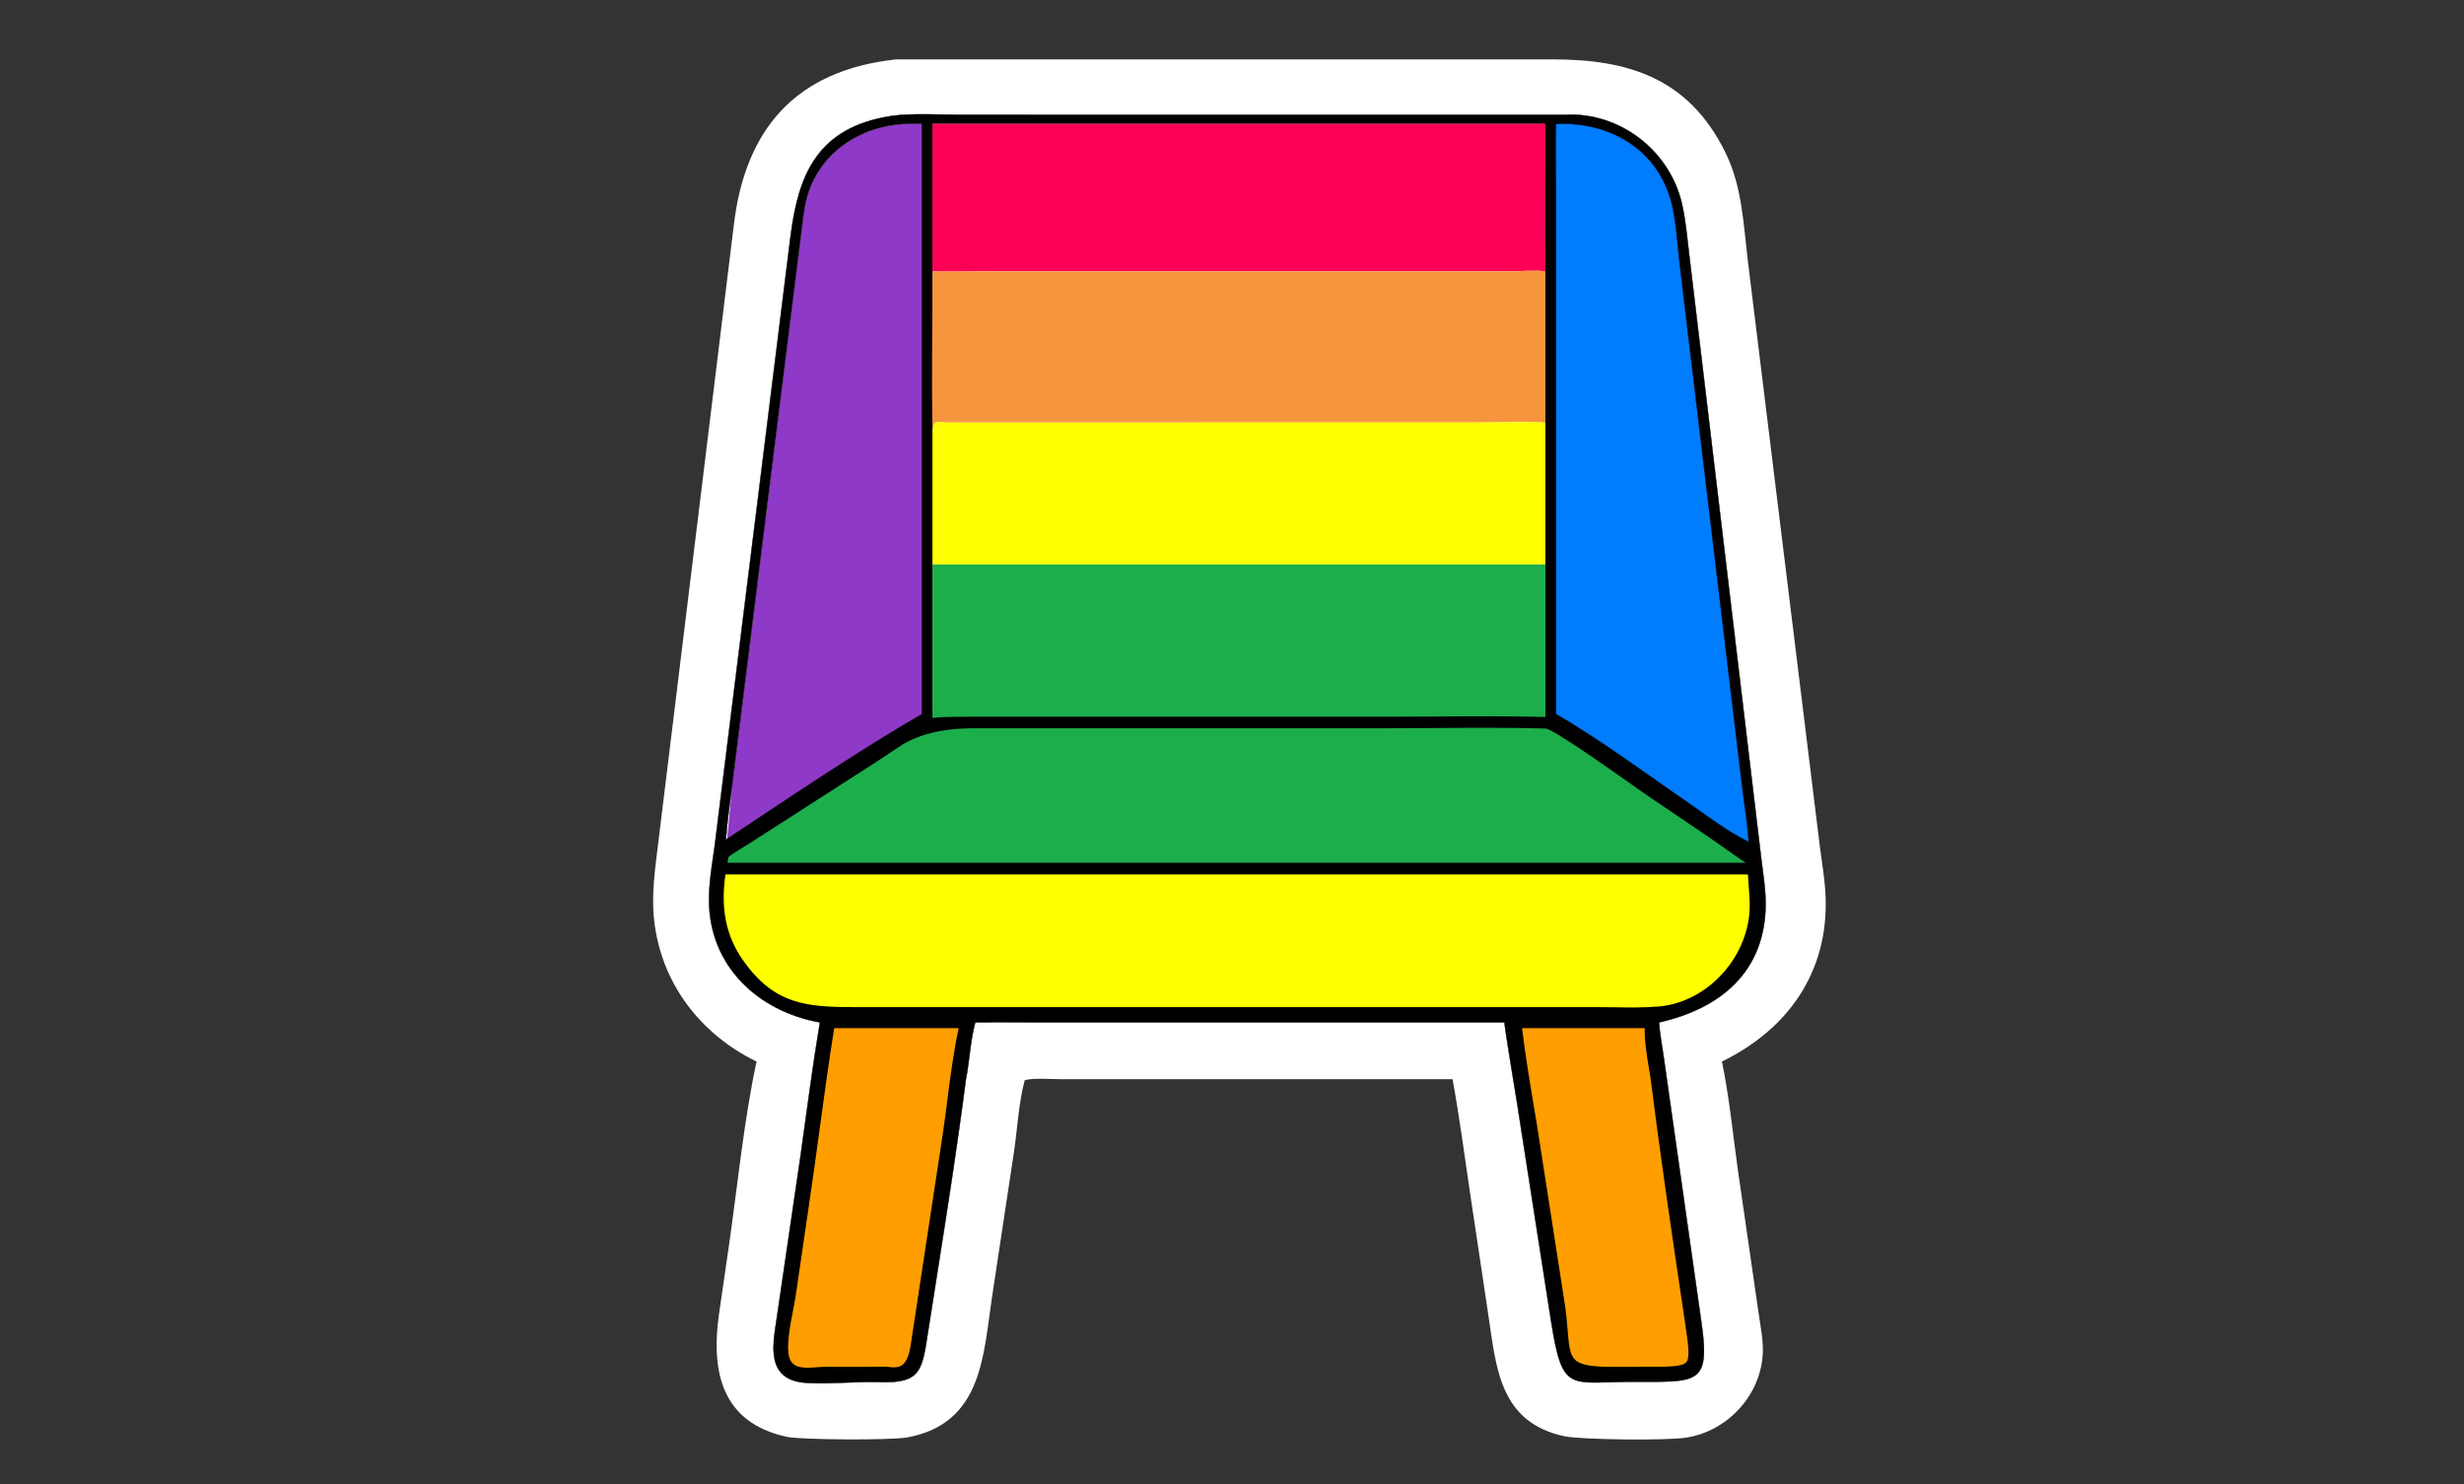 <svg width="166" height="100" viewBox="0 0 166 100" fill="none" xmlns="http://www.w3.org/2000/svg">
<rect x="0" y="0" width="166" height="100" fill="#333333" stroke="none"/>
<mask id="mask0_1088_56" style="mask-type:alpha" maskUnits="userSpaceOnUse" x="0" y="0" width="166" height="100">
<rect width="166" height="100" fill="#D9D9D9"/>
</mask>
<g mask="url(#mask0_1088_56)">
</g>
<g clip-path="url(#clip0_1088_56)">
<path d="M50.967 71.531C47.19 69.688 44.548 66.271 44.07 62.019C43.869 60.227 44.146 58.465 44.359 56.69L49.434 15.19C50.189 8.763 53.541 4.744 60.367 4.001H104.613C109.682 4 113.756 5.247 116.229 10.252C117.358 12.538 117.445 14.993 117.74 17.473L122.619 57.162C122.761 58.244 122.95 59.332 122.991 60.424C123.184 65.532 120.436 69.37 116.006 71.532C116.504 73.918 116.737 76.386 117.076 78.8L118.493 88.594C118.617 89.438 118.797 90.33 118.76 91.183C118.632 94.014 116.387 96.449 113.581 96.876C112.201 97.086 106.487 97.014 105.404 96.783C100.989 95.844 100.797 92.094 100.264 88.573L99.048 80.459C98.674 77.927 98.315 75.217 97.86 72.722H71.528C70.853 72.722 69.664 72.622 69.038 72.785C68.622 74.328 68.547 76.048 68.31 77.631L66.844 87.329C66.243 91.277 66.219 95.909 61.138 96.856C60.004 97.067 53.934 97.02 53.018 96.822C48.568 95.864 47.917 92.362 48.426 88.638L49.111 83.918C49.686 79.918 50.121 75.463 50.97 71.531H50.967Z" fill="white"/>
<path d="M48.908 57.527C48.984 56.312 48.908 57.527 49.321 52.951L53.962 15.837C54.064 15.04 54.133 14.211 54.33 13.431C55.147 10.166 58.248 8.267 61.536 8.341H62.821V48.779" fill="#8E39C7"/>
<path d="M103.99 48.772V12.03C103.99 10.55 103.931 9.281 103.99 7.805C107.746 7.65 111.829 9.517 112.82 13.17C113.144 14.365 113.229 15.979 113.384 17.242L117.827 53.56C117.976 54.672 118.162 56.973 118.241 58.092" fill="#007CFF"/>
<path d="M55.237 68.894C51.092 68.159 47.808 65.114 47.767 60.724C47.755 59.484 47.972 58.272 48.142 57.049L53.261 15.899C53.79 11.748 55.073 8.633 59.913 7.836C61.299 7.608 63.229 7.732 64.68 7.733L105.4 7.735C109.119 7.522 112.498 10.145 113.318 13.754C113.573 14.877 113.669 16.061 113.807 17.204L118.664 57.913C118.781 58.915 118.96 59.939 118.952 60.95C118.914 65.525 115.86 67.972 111.769 68.894C111.813 69.62 111.964 70.364 112.064 71.085L114.615 89.048C115.252 93.356 114.346 93.101 110.111 93.105C105.699 93.109 105.272 93.928 104.493 89.014L102.218 74.417C101.925 72.577 101.604 70.74 101.347 68.894H69.98C68.555 68.894 67.127 68.859 65.703 68.894C65.368 70.121 65.323 71.469 65.074 72.722C64.351 78.345 63.406 84.091 62.527 89.716C62.116 92.347 62.069 93.238 59.177 93.126C57.782 93.073 55.121 93.32 53.954 93.143C51.567 92.781 52.094 90.453 52.336 88.78L53.941 77.821C54.357 74.845 54.742 71.857 55.236 68.894H55.237ZM104.112 18.284C104.075 14.97 104.112 11.655 104.112 8.342H62.82V18.951C62.82 22.29 62.765 25.638 62.82 28.976V47.943H104.112V18.284ZM48.542 58.536C48.147 60.845 48.38 63.011 49.76 64.96C51.979 68.093 54.298 68.254 57.711 68.253H107.652C109.015 68.254 110.421 68.323 111.778 68.209C114.995 67.936 117.683 65.17 118.187 62.047C118.379 60.858 118.158 59.722 118.129 58.537C118.089 58.317 118.024 58.102 117.963 57.887C117.201 57.209 116.203 56.658 115.348 56.091L111.508 53.496C110.459 52.802 104.904 48.726 104.163 48.705C100.615 48.602 97.041 48.685 93.49 48.684H65.726C61.557 48.686 62.46 48.666 58.747 51.066L50.197 56.56C49.711 56.866 49.173 57.15 48.74 57.527C48.648 57.855 48.601 58.2 48.542 58.536H48.542ZM61.535 8.342C58.248 8.266 55.146 10.166 54.329 13.431C54.134 14.211 54.064 15.04 53.961 15.837L49.321 52.951C49.175 54.159 48.984 55.364 48.909 56.579L49.324 56.305C53.316 53.655 57.964 50.518 62.108 48.123V8.342H61.535ZM104.828 8.342C104.772 9.797 104.828 11.273 104.828 12.73V48.123C107.644 49.729 111.154 52.328 113.87 54.193C115.134 55.06 116.426 56.074 117.817 56.729C117.741 55.627 117.562 54.517 117.419 53.422L113.146 17.64C112.997 16.395 112.915 14.806 112.603 13.628C111.651 10.03 108.441 8.191 104.828 8.343V8.342ZM58.133 68.894H55.87C55.18 73.122 54.691 77.372 54.048 81.605L53.203 87.373C53.039 88.463 52.323 91.02 52.98 91.968C53.565 92.811 54.791 92.494 55.659 92.484L59.702 92.48C61.081 92.723 61.533 91.989 61.735 90.706L63.899 76.454C64.246 74.098 64.517 71.186 65.074 68.894H58.133V68.894ZM105.125 68.894H102.104C102.368 71.23 102.781 73.561 103.165 75.882L105.048 88C105.52 91.245 104.767 92.487 108.362 92.484L111.223 92.48C114.359 92.513 114.386 92.297 113.93 89.224C113.131 83.844 112.322 78.458 111.646 73.063C111.495 71.864 111.075 70.044 111.223 68.894H105.125V68.894Z" fill="#020102"/>
<path d="M55.181 93.22C54.699 93.22 54.27 93.204 53.953 93.155C51.713 92.815 52.023 90.766 52.274 89.12C52.291 89.004 52.309 88.89 52.325 88.78L53.93 77.821C54.023 77.152 54.117 76.47 54.207 75.811C54.518 73.543 54.84 71.198 55.223 68.904C53.15 68.534 51.28 67.57 49.954 66.189C48.535 64.708 47.774 62.818 47.754 60.724C47.744 59.705 47.893 58.686 48.035 57.701C48.067 57.487 48.099 57.265 48.129 57.047L53.249 15.898C53.559 13.467 54.086 11.834 54.961 10.603C56.023 9.107 57.642 8.198 59.912 7.824C60.951 7.653 62.312 7.681 63.514 7.705C63.926 7.714 64.317 7.722 64.681 7.722L105.401 7.724C109.093 7.513 112.501 10.104 113.331 13.752C113.529 14.623 113.632 15.54 113.731 16.428C113.759 16.683 113.789 16.946 113.82 17.203L118.676 57.912C118.704 58.151 118.736 58.395 118.767 58.631C118.867 59.393 118.971 60.18 118.964 60.951C118.946 63.123 118.248 64.923 116.889 66.302C115.671 67.538 113.953 68.414 111.783 68.905C111.813 69.4 111.894 69.908 111.972 70.401C112.008 70.627 112.045 70.859 112.076 71.086L114.628 89.049C114.924 91.051 114.867 91.987 114.418 92.504C113.876 93.128 112.714 93.126 110.784 93.121C110.569 93.121 110.346 93.121 110.111 93.121C109.492 93.121 108.953 93.138 108.477 93.152C107.003 93.198 106.192 93.223 105.639 92.705C105.07 92.172 104.803 91.046 104.482 89.019L102.208 74.422C102.119 73.869 102.027 73.308 101.939 72.765C101.732 71.502 101.517 70.198 101.338 68.909H69.981C69.503 68.909 69.016 68.905 68.545 68.901C67.617 68.893 66.657 68.885 65.714 68.909C65.52 69.624 65.422 70.393 65.326 71.137C65.259 71.664 65.191 72.208 65.087 72.726C64.502 77.275 63.763 81.957 63.048 86.485C62.88 87.547 62.708 88.645 62.54 89.72L62.504 89.954C62.121 92.419 61.993 93.25 59.178 93.142C58.61 93.121 57.842 93.148 57.029 93.178C56.396 93.201 55.75 93.224 55.182 93.224L55.181 93.22ZM62.163 7.712C61.366 7.712 60.575 7.74 59.915 7.849C55.154 8.632 53.816 11.634 53.273 15.901L48.153 57.05C48.123 57.269 48.091 57.49 48.06 57.705C47.917 58.689 47.769 59.707 47.778 60.725C47.798 62.813 48.556 64.697 49.972 66.172C51.295 67.553 53.166 68.516 55.239 68.883L55.25 68.885L55.248 68.896C54.865 71.193 54.542 73.543 54.232 75.814C54.141 76.473 54.048 77.154 53.954 77.824L52.349 88.783C52.332 88.893 52.316 89.007 52.298 89.123C52.05 90.758 51.741 92.795 53.957 93.131C54.647 93.236 55.858 93.192 57.028 93.15C57.842 93.121 58.61 93.092 59.179 93.114C61.972 93.22 62.1 92.395 62.479 89.946L62.515 89.713C62.683 88.638 62.856 87.539 63.024 86.477C63.739 81.95 64.477 77.267 65.062 72.719C65.165 72.201 65.234 71.656 65.301 71.13C65.396 70.383 65.494 69.61 65.692 68.889L65.694 68.881H65.702C66.648 68.856 67.612 68.865 68.543 68.873C69.013 68.877 69.5 68.882 69.979 68.882H101.357L101.358 68.891C101.538 70.182 101.752 71.492 101.96 72.757C102.049 73.301 102.142 73.862 102.229 74.414L104.503 89.011C104.824 91.034 105.09 92.156 105.654 92.684C106.199 93.194 107.008 93.17 108.475 93.124C108.95 93.11 109.489 93.093 110.109 93.092C110.343 93.092 110.567 93.092 110.782 93.092C112.703 93.097 113.864 93.1 114.398 92.485C114.841 91.974 114.896 91.043 114.602 89.049L112.05 71.086C112.019 70.859 111.982 70.627 111.946 70.402C111.867 69.906 111.786 69.393 111.756 68.893V68.883L111.765 68.881C113.936 68.392 115.653 67.517 116.87 66.282C118.225 64.907 118.92 63.113 118.938 60.948C118.945 60.179 118.841 59.393 118.741 58.632C118.71 58.396 118.678 58.151 118.65 57.913L113.794 17.204C113.763 16.948 113.734 16.684 113.704 16.429C113.605 15.542 113.502 14.626 113.305 13.756C112.479 10.12 109.08 7.536 105.4 7.747L64.68 7.745C64.316 7.745 63.925 7.737 63.513 7.728C63.077 7.72 62.618 7.71 62.163 7.71V7.712ZM54.407 92.563C53.844 92.563 53.303 92.456 52.969 91.976C52.439 91.213 52.788 89.456 53.042 88.173C53.104 87.859 53.158 87.589 53.191 87.371L54.035 81.603C54.314 79.766 54.569 77.895 54.815 76.085C55.136 73.725 55.468 71.284 55.858 68.891L55.86 68.882H65.091L65.087 68.896C64.69 70.529 64.442 72.453 64.201 74.315C64.104 75.067 64.012 75.778 63.913 76.455L61.748 90.707C61.616 91.544 61.391 92.036 61.016 92.303C60.699 92.53 60.268 92.591 59.7 92.491L55.66 92.496C55.486 92.498 55.299 92.512 55.102 92.527C54.875 92.544 54.64 92.562 54.409 92.562L54.407 92.563ZM55.88 68.906C55.491 71.296 55.16 73.733 54.839 76.089C54.594 77.899 54.339 79.77 54.06 81.607L53.215 87.375C53.182 87.593 53.129 87.864 53.066 88.178C52.828 89.384 52.466 91.207 52.99 91.962C53.453 92.629 54.327 92.563 55.098 92.504C55.296 92.489 55.483 92.475 55.658 92.474L59.7 92.469C60.264 92.567 60.688 92.507 61 92.286C61.368 92.023 61.591 91.536 61.722 90.706L63.886 76.454C63.986 75.777 64.078 75.066 64.175 74.314C64.415 72.457 64.662 70.538 65.058 68.908H55.879L55.88 68.906ZM108.349 92.497C105.447 92.497 105.379 91.664 105.212 89.656C105.172 89.173 105.126 88.626 105.036 88.002L103.153 75.884C103.095 75.53 103.035 75.174 102.976 74.819C102.651 72.88 102.315 70.876 102.092 68.895L102.09 68.882H111.237L111.235 68.895C111.127 69.734 111.323 70.928 111.494 71.982C111.558 72.37 111.618 72.738 111.659 73.061C112.293 78.12 113.055 83.251 113.793 88.214L113.942 89.222C114.182 90.835 114.28 91.629 113.908 92.055C113.562 92.451 112.833 92.508 111.223 92.492L108.363 92.497H108.35H108.349ZM102.117 68.906C102.341 70.88 102.676 72.88 103 74.814C103.059 75.17 103.118 75.525 103.178 75.879L105.06 87.998C105.152 88.622 105.196 89.17 105.236 89.653C105.319 90.649 105.378 91.369 105.776 91.82C106.183 92.283 106.929 92.472 108.348 92.472H108.362L111.223 92.467C112.824 92.483 113.549 92.428 113.889 92.039C114.254 91.62 114.156 90.83 113.917 89.225L113.768 88.218C113.03 83.255 112.267 78.122 111.633 73.063C111.592 72.741 111.533 72.374 111.469 71.986C111.298 70.936 111.104 69.748 111.208 68.906H102.116H102.117ZM109.909 68.287C109.523 68.287 109.139 68.281 108.759 68.276C108.395 68.272 108.019 68.266 107.653 68.266H57.666C56.032 68.266 54.573 68.227 53.285 67.794C51.913 67.332 50.79 66.434 49.751 64.967C49.083 64.024 48.666 63.016 48.474 61.886C48.302 60.864 48.32 59.768 48.531 58.535C48.543 58.464 48.555 58.393 48.567 58.321C48.61 58.058 48.656 57.785 48.728 57.525V57.521L48.732 57.519C49.056 57.236 49.443 57.004 49.815 56.779C49.94 56.705 50.068 56.627 50.19 56.55L58.74 51.056C59.383 50.64 59.894 50.293 60.304 50.014C61.618 49.121 63.391 48.674 65.622 48.673H65.725H93.494H93.507C94.601 48.673 95.713 48.665 96.791 48.657C99.212 48.64 101.716 48.622 104.168 48.693C104.74 48.709 108.14 51.11 110.171 52.545C110.788 52.981 111.275 53.325 111.519 53.487L115.359 56.081C115.596 56.238 115.838 56.391 116.094 56.552C116.748 56.962 117.422 57.387 117.975 57.877L117.978 57.88V57.884C117.99 57.923 118 57.962 118.011 58C118.06 58.175 118.111 58.354 118.144 58.535C118.154 58.916 118.183 59.295 118.211 59.663C118.271 60.439 118.332 61.24 118.202 62.049C117.954 63.587 117.176 65.063 116.012 66.206C114.82 67.376 113.318 68.091 111.783 68.221C111.168 68.273 110.539 68.288 109.912 68.288L109.909 68.287ZM57.712 68.241H107.653C108.019 68.241 108.396 68.246 108.76 68.251C109.756 68.266 110.787 68.279 111.778 68.196C113.308 68.066 114.805 67.353 115.992 66.188C117.153 65.049 117.928 63.577 118.176 62.045C118.306 61.238 118.244 60.438 118.185 59.664C118.157 59.297 118.127 58.917 118.118 58.537C118.086 58.359 118.035 58.18 117.986 58.006C117.975 57.968 117.964 57.932 117.954 57.894C117.404 57.406 116.73 56.983 116.08 56.573C115.834 56.419 115.58 56.259 115.344 56.101L111.503 53.507C111.258 53.345 110.771 53.001 110.154 52.566C108.125 51.132 104.729 48.734 104.165 48.718C101.713 48.647 99.21 48.665 96.789 48.682C95.713 48.69 94.599 48.698 93.505 48.698H65.621C63.395 48.699 61.627 49.145 60.317 50.035C59.906 50.314 59.395 50.662 58.753 51.077L50.203 56.571C50.08 56.648 49.951 56.726 49.827 56.801C49.456 57.024 49.072 57.256 48.749 57.536C48.677 57.793 48.633 58.064 48.589 58.326C48.577 58.398 48.566 58.468 48.553 58.54C48.343 59.77 48.325 60.863 48.497 61.883C48.687 63.009 49.104 64.014 49.769 64.955C50.805 66.417 51.923 67.313 53.291 67.773C54.576 68.205 56.033 68.243 57.665 68.243H57.71L57.712 68.241ZM117.83 56.749L117.812 56.74C116.737 56.234 115.716 55.511 114.73 54.811C114.445 54.609 114.15 54.401 113.863 54.203C113.158 53.719 112.407 53.191 111.613 52.633C109.407 51.081 106.907 49.322 104.823 48.133L104.817 48.129V12.73C104.817 12.246 104.811 11.75 104.804 11.272C104.791 10.308 104.779 9.313 104.817 8.341V8.33H104.828C106.661 8.253 108.352 8.681 109.72 9.568C111.159 10.501 112.161 11.904 112.616 13.625C112.843 14.482 112.946 15.539 113.046 16.561C113.083 16.941 113.118 17.3 113.159 17.639L117.431 53.421C117.466 53.687 117.504 53.959 117.54 54.223C117.654 55.045 117.771 55.894 117.828 56.728V56.748L117.83 56.749ZM104.841 48.116C106.925 49.305 109.423 51.062 111.627 52.612C112.422 53.171 113.172 53.699 113.877 54.183C114.165 54.38 114.459 54.589 114.744 54.791C115.724 55.486 116.738 56.204 117.804 56.709C117.747 55.883 117.63 55.041 117.517 54.227C117.48 53.963 117.443 53.691 117.408 53.424L113.135 17.642C113.095 17.303 113.06 16.943 113.023 16.562C112.923 15.542 112.82 14.487 112.594 13.631C112.139 11.916 111.142 10.518 109.709 9.589C108.348 8.707 106.667 8.278 104.842 8.354C104.805 9.321 104.818 10.313 104.83 11.272C104.836 11.751 104.843 12.246 104.843 12.73V48.116H104.841ZM48.895 56.603L48.897 56.579C48.952 55.697 49.07 54.805 49.183 53.942C49.226 53.617 49.271 53.281 49.31 52.95L53.949 15.836C53.971 15.664 53.992 15.486 54.012 15.315C54.086 14.688 54.164 14.04 54.317 13.428C54.709 11.863 55.637 10.547 56.999 9.624C58.285 8.752 59.897 8.292 61.535 8.33H62.119V48.129L62.113 48.133C58.43 50.263 54.314 53.001 50.682 55.417C50.225 55.721 49.774 56.022 49.33 56.315L48.895 56.603ZM61.349 8.352C59.779 8.352 58.247 8.808 57.013 9.644C55.655 10.564 54.732 11.875 54.34 13.433C54.187 14.044 54.11 14.691 54.036 15.318C54.016 15.489 53.995 15.667 53.973 15.839L49.334 52.953C49.294 53.283 49.249 53.619 49.207 53.945C49.094 54.799 48.978 55.682 48.922 56.556L49.317 56.295C49.76 56.001 50.212 55.7 50.67 55.396C54.3 52.982 58.414 50.245 62.096 48.116V8.354H61.535C61.472 8.353 61.411 8.352 61.349 8.352ZM104.124 47.954H62.809V28.976C62.772 26.762 62.784 24.506 62.796 22.325C62.802 21.219 62.809 20.075 62.809 18.951V8.33H104.124V8.341C104.124 9.457 104.12 10.591 104.117 11.688C104.109 13.85 104.1 16.086 104.124 18.283V47.954ZM62.833 47.93H104.1V18.284C104.076 16.087 104.084 13.851 104.092 11.689C104.096 10.596 104.1 9.466 104.1 8.354H62.833V18.951C62.833 20.076 62.827 21.22 62.82 22.326C62.809 24.506 62.796 26.762 62.833 28.976V47.93Z" fill="black"/>
<path d="M104.112 18.283C103.652 18.189 102.136 18.283 101.55 18.283H66.328C65.161 18.284 63.986 18.315 62.82 18.283C62.824 18.503 62.842 18.732 62.82 18.951V8.342H104.112C104.112 11.655 104.075 14.971 104.112 18.283Z" fill="#FF0057"/>
<path d="M62.82 18.283C63.986 18.314 65.161 18.283 66.328 18.283H101.551C102.136 18.281 103.652 18.188 104.113 18.283V28.468C102.525 28.403 100.911 28.468 99.32 28.468L63.841 28.47C63.006 28.477 62.949 28.256 62.821 28.975C62.766 25.637 62.821 22.289 62.821 18.95C62.843 18.731 62.825 18.502 62.821 18.282L62.82 18.283Z" fill="#F7953E"/>
<path d="M62.82 28.976C62.948 28.257 63.006 28.478 63.84 28.471L99.319 28.469C100.91 28.469 102.523 28.404 104.112 28.469V38.04H62.82V28.976Z" fill="#FFFF00"/>
<path d="M62.82 48.779V38.039H104.112V48.704" fill="#1DAE4C"/>
<path d="M48.541 58.536C48.6 58.2 48.647 57.855 48.739 57.527C49.172 57.15 49.71 56.866 50.196 56.559L58.746 51.066C62.459 48.666 61.556 48.686 65.725 48.684H93.493C97.044 48.684 100.618 48.602 104.166 48.704C104.907 48.725 110.461 52.801 111.511 53.495L115.351 56.09C118.346 58.214 117.966 57.886 117.966 57.886C118.026 58.101 118.092 58.316 118.131 58.536H48.541Z" fill="#1DAE4C"/>
<path d="M118.594 58.923H48.08L48.159 58.47C48.17 58.401 48.183 58.33 48.195 58.259C48.24 57.985 48.287 57.702 48.365 57.423L48.396 57.312L48.483 57.236C48.833 56.931 49.233 56.69 49.62 56.457C49.745 56.382 49.869 56.308 49.989 56.231L58.536 50.739C59.175 50.327 59.684 49.981 60.093 49.703C62.159 48.298 62.224 48.298 65.622 48.297H65.725H93.494H93.505C94.598 48.297 95.71 48.289 96.787 48.281C99.212 48.264 101.719 48.246 104.178 48.317C104.697 48.333 106.205 49.285 110.387 52.238C111.002 52.672 111.487 53.015 111.726 53.174L115.57 55.77C116.38 56.344 116.935 56.735 117.318 56.999L117.25 56.755L118.221 57.594C118.323 57.682 118.367 57.788 118.371 57.89L118.373 57.897C118.425 58.08 118.478 58.269 118.514 58.467L118.595 58.923H118.594ZM49.001 58.149H117.628C117.553 58.1 117.452 58.032 117.325 57.947C116.885 57.648 116.145 57.13 115.125 56.407L111.292 53.817C111.046 53.654 110.556 53.309 109.937 52.871C108.379 51.771 104.739 49.199 104.145 49.092C101.703 49.022 99.206 49.04 96.792 49.057C95.714 49.065 94.6 49.073 93.504 49.073H65.621C63.472 49.074 61.775 49.498 60.529 50.345C60.117 50.625 59.603 50.974 58.957 51.392L50.406 56.886C50.278 56.966 50.149 57.044 50.021 57.121C49.698 57.316 49.364 57.517 49.083 57.745C49.051 57.876 49.025 58.011 49.001 58.15V58.149ZM104.153 49.091C104.153 49.091 104.154 49.091 104.154 49.091C104.154 49.091 104.154 49.091 104.153 49.091Z" fill="black"/>
<path d="M118.129 58.536C118.158 59.721 118.379 60.858 118.188 62.046C117.683 65.169 114.996 67.935 111.779 68.208C110.421 68.323 109.015 68.253 107.653 68.252H57.712C54.299 68.253 51.98 68.092 49.761 64.959C48.381 63.01 48.148 60.845 48.542 58.535H118.13L118.129 58.536Z" fill="#FFFF00"/>
<path d="M109.911 68.662C109.522 68.662 109.136 68.656 108.754 68.651C108.392 68.646 108.016 68.641 107.653 68.641H57.677C54.076 68.641 51.721 68.4 49.443 65.183C48.125 63.323 47.705 61.128 48.158 58.472L48.213 58.15H118.508L118.517 58.527C118.526 58.896 118.555 59.271 118.583 59.633C118.644 60.43 118.708 61.254 118.57 62.108C118.018 65.525 115.112 68.314 111.811 68.594C111.183 68.647 110.544 68.662 109.91 68.662H109.911ZM57.712 67.866H107.653C108.022 67.866 108.4 67.872 108.765 67.876C109.751 67.891 110.773 67.905 111.746 67.822C114.703 67.572 117.307 65.062 117.804 61.985C117.927 61.222 117.87 60.48 117.809 59.692C117.79 59.441 117.769 59.184 117.756 58.923H48.873C48.536 61.249 48.921 63.103 50.078 64.736C52.179 67.703 54.334 67.866 57.667 67.866H57.712Z" fill="black"/>
<path d="M55.87 68.893H65.074C64.518 71.185 64.246 74.098 63.899 76.453L61.735 90.705C61.533 91.987 61.08 92.722 59.701 92.478L55.659 92.483C54.792 92.493 53.565 92.81 52.98 91.967C52.322 91.019 53.039 88.462 53.203 87.372L54.048 81.604C54.691 77.371 55.18 73.121 55.87 68.892V68.893Z" fill="#FF9E00"/>
<path d="M54.405 92.938C53.755 92.938 53.091 92.809 52.66 92.19C52.04 91.296 52.406 89.449 52.673 88.101C52.734 87.792 52.788 87.525 52.819 87.317L53.663 81.551C53.942 79.715 54.197 77.844 54.442 76.036C54.764 73.673 55.096 71.231 55.486 68.833L55.54 68.508H65.568L65.452 68.986C65.06 70.599 64.813 72.513 64.574 74.364C64.477 75.118 64.385 75.831 64.284 76.511L62.12 90.765C62.019 91.403 61.829 92.187 61.235 92.61C60.837 92.893 60.325 92.977 59.669 92.868L55.66 92.873C55.502 92.874 55.321 92.888 55.13 92.903C54.9 92.92 54.654 92.938 54.406 92.938H54.405ZM56.201 69.281C55.834 71.564 55.518 73.888 55.212 76.139C54.966 77.95 54.711 79.823 54.433 81.663L53.589 87.429C53.555 87.656 53.5 87.932 53.437 88.25C53.225 89.325 52.867 91.124 53.301 91.748C53.617 92.203 54.234 92.194 55.072 92.13C55.276 92.114 55.469 92.1 55.656 92.098L59.736 92.093L59.77 92.099C60.227 92.179 60.558 92.14 60.784 91.98C61.06 91.783 61.24 91.36 61.353 90.647L63.517 76.397C63.617 75.725 63.708 75.016 63.805 74.265C64.023 72.571 64.25 70.824 64.588 69.283H56.203L56.201 69.281Z" fill="black"/>
<path d="M102.104 68.893H111.224C111.076 70.043 111.496 71.862 111.647 73.061C112.323 78.457 113.132 83.843 113.931 89.222C114.387 92.297 114.36 92.511 111.224 92.478L108.363 92.483C104.768 92.486 105.522 91.244 105.049 87.998L103.166 75.88C102.782 73.56 102.369 71.229 102.105 68.892L102.104 68.893Z" fill="#FF9E00"/>
<path d="M108.35 92.871C105.232 92.871 105.02 91.894 104.837 89.686C104.797 89.209 104.753 88.667 104.663 88.055L102.781 75.941C102.722 75.59 102.663 75.234 102.604 74.88C102.279 72.936 101.942 70.927 101.717 68.937L101.669 68.506H111.664L111.608 68.943C111.507 69.727 111.697 70.892 111.865 71.921C111.929 72.313 111.99 72.684 112.031 73.014C112.664 78.069 113.427 83.199 114.164 88.16L114.313 89.167C114.55 90.763 114.694 91.727 114.191 92.302C113.725 92.835 112.889 92.884 111.219 92.868L108.363 92.873H108.35V92.871ZM102.54 69.281C102.76 71.11 103.07 72.96 103.37 74.752C103.429 75.108 103.489 75.463 103.548 75.818L105.431 87.94C105.525 88.579 105.57 89.134 105.611 89.623C105.688 90.547 105.743 91.215 106.059 91.574C106.377 91.936 107.084 92.098 108.348 92.098H108.361L111.222 92.093C112.415 92.106 113.344 92.091 113.605 91.793C113.86 91.501 113.748 90.648 113.545 89.281L113.396 88.273C112.658 83.308 111.894 78.174 111.26 73.11C111.221 72.794 111.161 72.43 111.098 72.046C110.949 71.132 110.783 70.115 110.805 69.282H102.54V69.281Z" fill="black"/>
</g>
<defs>
<clipPath id="clip0_1088_56">
<rect width="79" height="93" fill="white" transform="translate(44 4)"/>
</clipPath>
</defs>
</svg>
